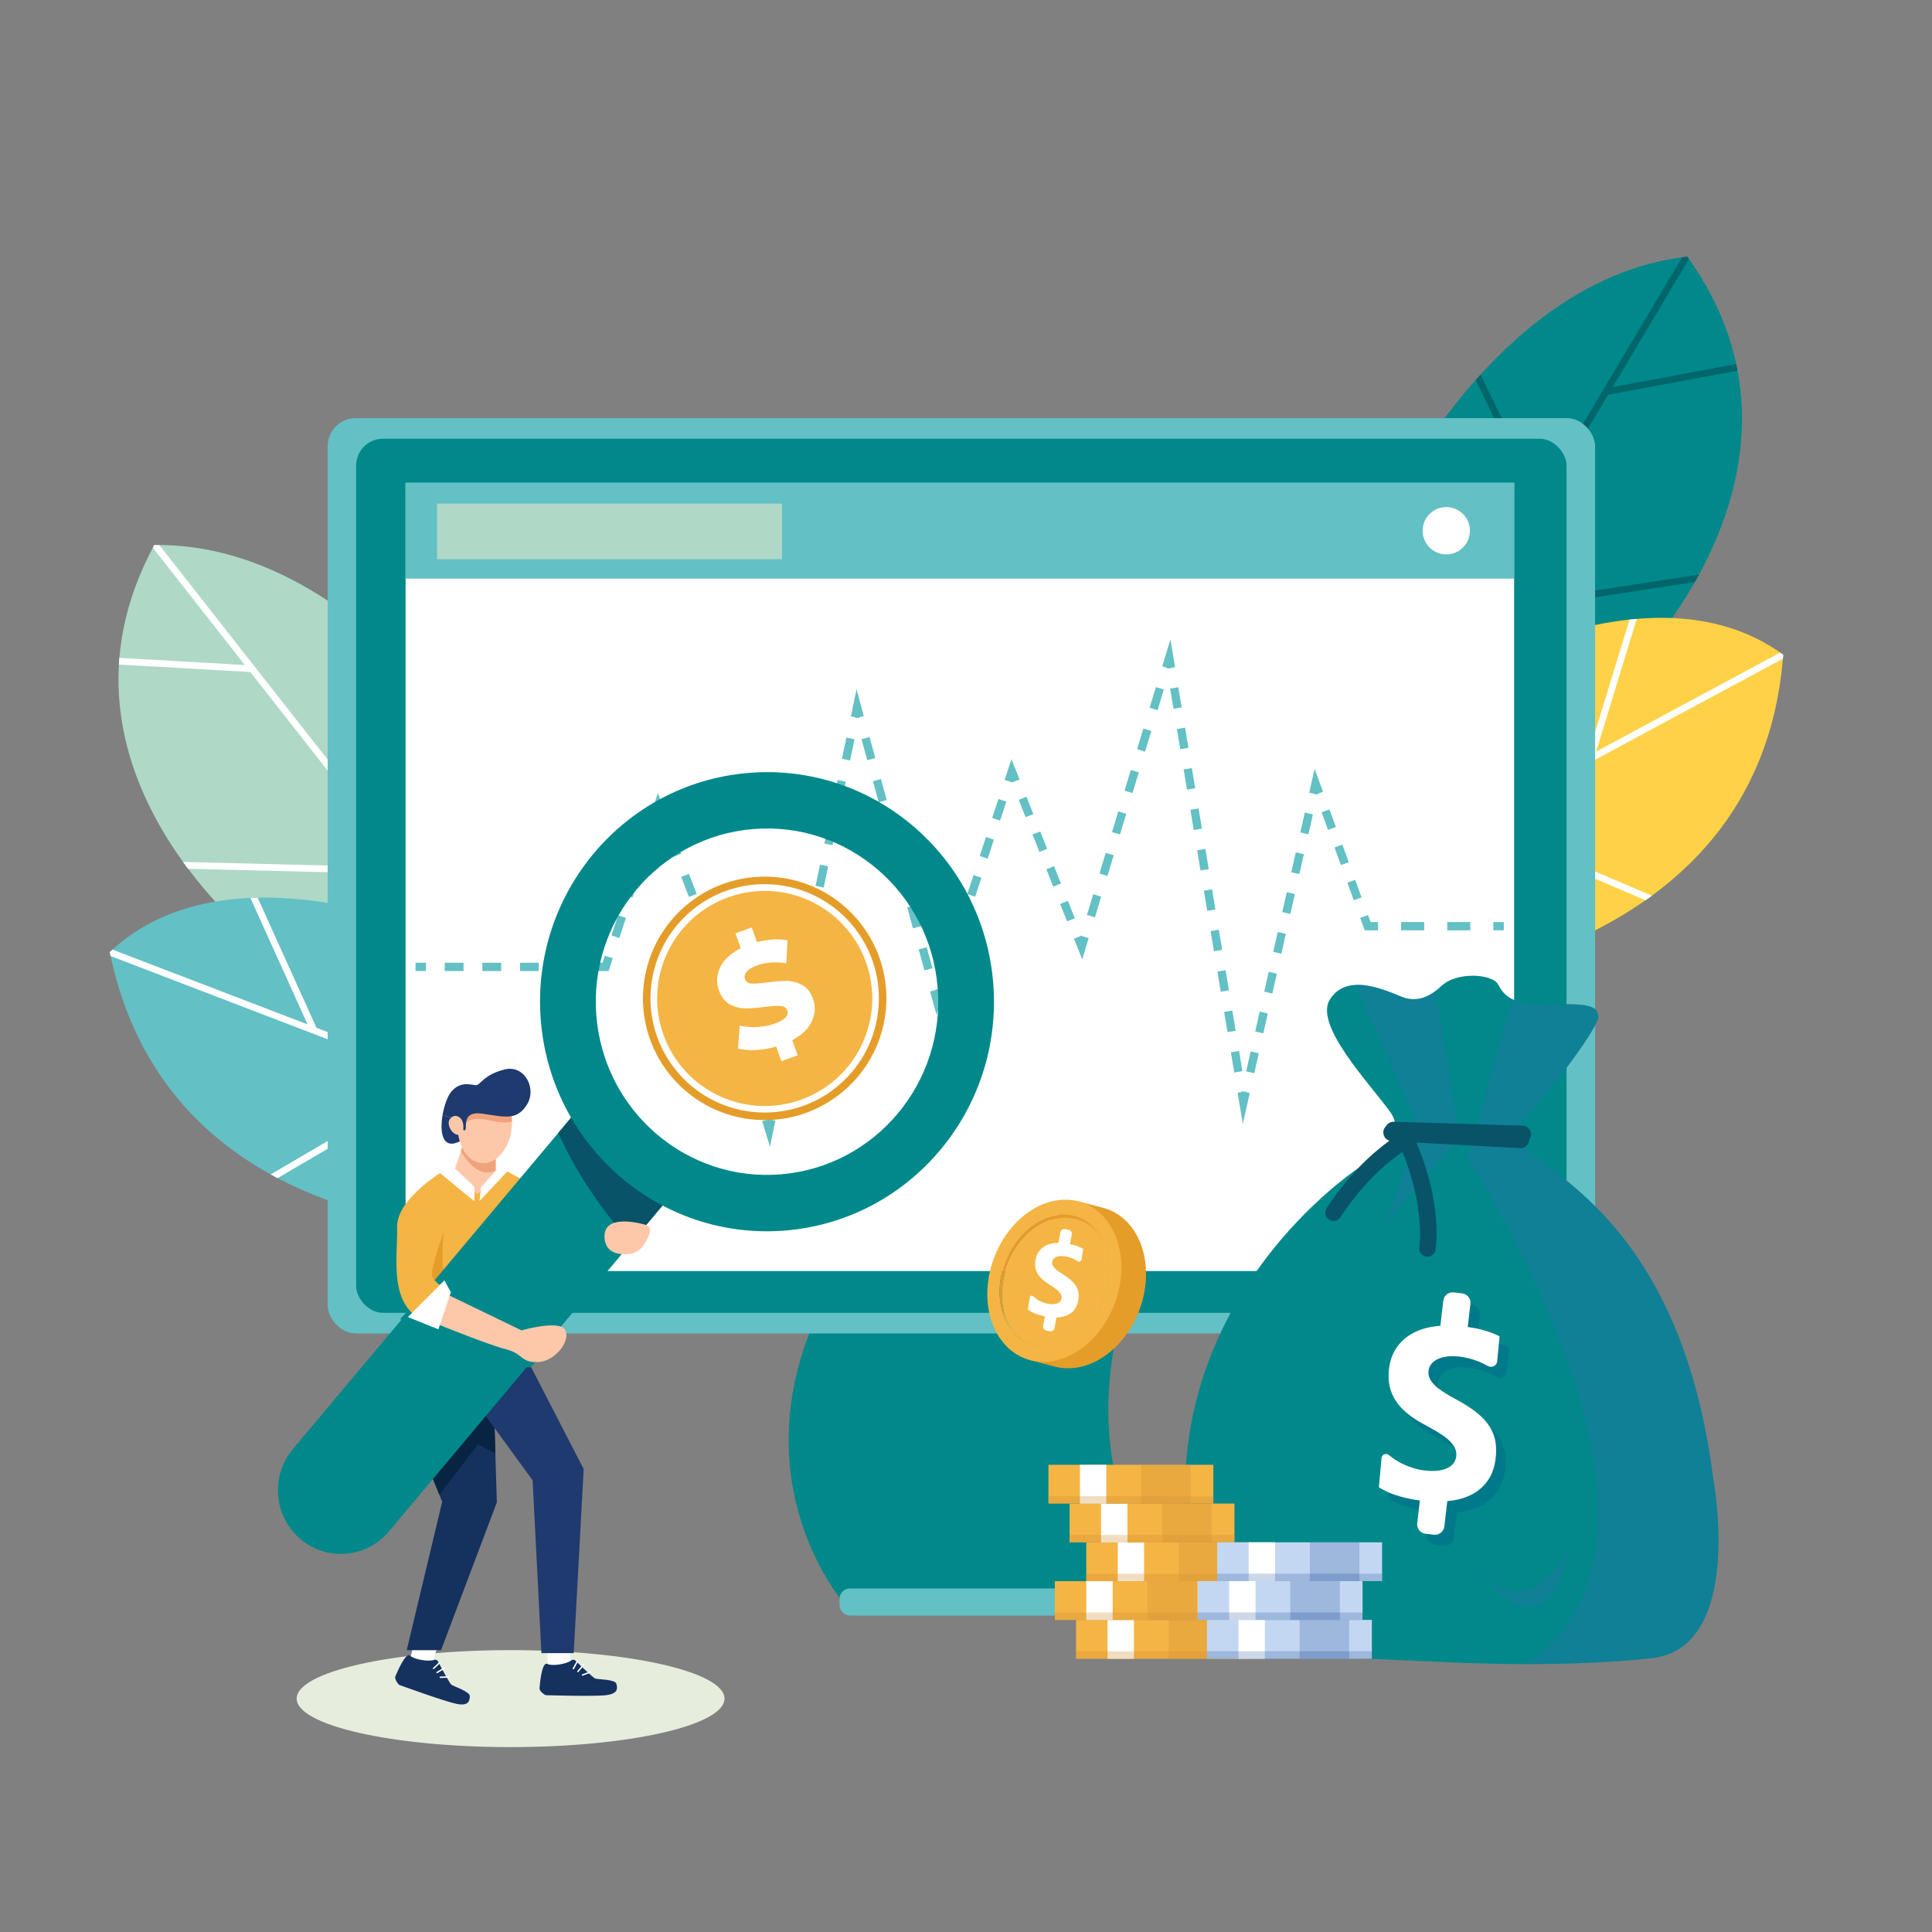 <?xml version="1.0" encoding="UTF-8"?><svg xmlns="http://www.w3.org/2000/svg" viewBox="0 0 512 512"><rect x="0" y="0" width="512" height="512" fill="#808080" stroke="none"/><defs><style>.cls-1{fill:#fff;}.cls-2{fill:#1f3a6f;}.cls-3{fill:#efa37d;}.cls-4{isolation:isolate;}.cls-5{fill:#f4b545;}.cls-6{fill:none;stroke:#e59d29;stroke-miterlimit:10;stroke-width:2px;}.cls-7{fill:#15315e;}.cls-8{fill:#ce8e32;opacity:.3;}.cls-8,.cls-9,.cls-10,.cls-11{mix-blend-mode:multiply;}.cls-12{fill:#00666b;}.cls-13{fill:#085367;}.cls-14{fill:#e59d29;}.cls-9{fill:#2c70a8;opacity:.35;}.cls-15{fill:#63c0c4;}.cls-16{fill:#00888b;}.cls-17{fill:#072542;}.cls-10{opacity:.18;}.cls-10,.cls-11{fill:#003889;}.cls-18{fill:#afd8c7;}.cls-19{fill:#ffd147;}.cls-20{fill:#e6eddd;}.cls-21{fill:#c4d7f2;}.cls-22{fill:#fdc8aa;}.cls-11{opacity:.2;}</style></defs><g class="cls-4"><g id="_圖層_1"><ellipse class="cls-20" cx="135.31" cy="450.15" rx="56.69" ry="12.85"/><path class="cls-18" d="m137.23,214.16s-39.47-70.55-96.35-69.72c-32.53,60.17,29.06,106.66,29.06,106.66l68.45,17.65-1.17-54.58Z"/><path class="cls-1" d="m99.21,168.5l-11.47,33.96-45.51-58.01c-.45,0-.89-.01-1.35,0-.13.24-.24.47-.37.71l24.37,31.07-33.25-1.89c-.03.32-.04.63-.07.94l-.05.83,34.82,1.98,40.62,51.78-58.46-1.45c.44.61.89,1.22,1.33,1.81l58.55,1.45,28.84,36.77,1.16.3-.04-1.76-49.31-62.86,11.61-34.38c-.48-.42-.97-.84-1.46-1.25Z"/><path class="cls-15" d="m122.97,250.11s-60.96-28.93-93.89,2.2c18.62,90.64,135.24,73.35,135.24,73.35l-41.35-75.55Z"/><path class="cls-1" d="m29.08,252.32c.07.35.15.69.22,1.04l85.32,32.71-42.9,25.17c.61.34,1.22.66,1.83.99l43.19-25.34,33.33,12.78-1.32-2.41-64.88-24.88-15.58-34.46c-.64.01-1.28.03-1.93.06l15.14,33.49-51.69-19.82c-.25.22-.5.44-.74.67h0Z"/><path class="cls-16" d="m360.45,149.41s30.18-74.99,86.7-81.41c39.92,55.55-15.26,109.49-15.26,109.49l-65.65,26.21-5.79-54.29Z"/><path class="cls-12" d="m392.35,99.28l15.7,32.23,37.76-63.33c.44-.06.89-.13,1.33-.18.16.22.3.44.45.66l-20.22,33.92,32.74-6.1c.07.31.12.62.18.93l.15.82-34.29,6.39-33.7,56.53,57.8-8.88c-.36.67-.72,1.32-1.09,1.97l-57.89,8.89-23.93,40.14-1.11.44-.19-1.75,40.91-68.62-15.89-32.63c.42-.48.85-.95,1.29-1.43Z"/><path class="cls-19" d="m379.17,183.26s56.78-36.45,93.4-9.76c-6.94,92.27-124.81,89.96-124.81,89.96l31.4-80.2Z"/><path class="cls-1" d="m472.58,173.5c-.03.36-.06.71-.09,1.06l-80.47,43.3,45.75,19.51c-.56.41-1.13.81-1.69,1.21l-46.07-19.64-31.43,16.91,1-2.56,61.19-32.93,11.07-36.16c.64-.07,1.28-.13,1.92-.18l-10.76,35.15,48.75-26.23c.27.19.55.37.82.57h0Z"/><path class="cls-16" d="m297.66,345.99c-15.09,55.5,18.03,79.78,18.03,79.78h-91.34s-30.04-33.14-6.08-81.03c23.96-47.89,94.48-54.25,79.39,1.24Z"/><rect class="cls-15" x="86.82" y="110.81" width="335.89" height="242.56" rx="7.44" ry="7.44" transform="translate(509.54 464.18) rotate(180)"/><rect class="cls-16" x="94.39" y="116.27" width="320.77" height="231.64" rx="7.11" ry="7.11" transform="translate(509.54 464.18) rotate(180)"/><rect class="cls-1" x="107.48" y="127.96" width="293.78" height="208.88"/><rect class="cls-15" x="107.48" y="127.96" width="293.78" height="25.38"/><rect class="cls-15" x="222.48" y="420.96" width="102.4" height="7.19" rx="2.76" ry="2.76"/><path class="cls-1" d="m377.01,140.65c0,3.46,2.81,6.27,6.27,6.27s6.27-2.81,6.27-6.27-2.81-6.27-6.27-6.27-6.27,2.81-6.27,6.27Z"/><rect class="cls-18" x="115.82" y="133.46" width="91.42" height="14.74"/><rect class="cls-15" x="110.12" y="255.13" width="2.76" height="2.2"/><path class="cls-15" d="m152.75,257.34h-4.98v-2.2h4.98v2.2Zm-9.97,0h-4.98v-2.2h4.98v2.2Zm-9.97,0h-4.98v-2.2h4.98v2.2Zm-9.97,0h-4.98v-2.2h4.98v2.2Z"/><polygon class="cls-15" points="161.29 257.34 157.73 257.34 157.73 255.13 159.69 255.13 160.29 253.27 162.39 253.95 161.29 257.34"/><path class="cls-15" d="m164.14,248.59l-2.1-.68,1.75-5.36,2.1.68-1.75,5.36Zm3.49-10.73l-2.1-.68,1.75-5.36,2.1.68-1.75,5.36Zm3.49-10.73l-2.1-.68,1.75-5.36,2.1.68-1.75,5.36Z"/><polygon class="cls-15" points="174.38 216.42 174.35 216.32 172.52 215.73 174.34 210.16 176.44 215.63 174.65 216.32 174.62 216.41 174.5 216.37 174.38 216.42"/><path class="cls-15" d="m200.33,291.69l-1.66-5.45,2.11-.64,1.66,5.45-2.11.64Zm-3.32-10.9l-1.66-5.45,2.11-.64,1.66,5.45-2.11.64Zm-3.31-10.9l-1.66-5.45,2.11-.64,1.66,5.45-2.11.64Zm-3.32-10.9l-1.68-5.36,2.06-.79.25.64,1.48,4.87-2.11.64Zm-3.72-10.67l-2.05-5.32,2.06-.79,2.05,5.32-2.06.79Zm-4.09-10.63l-2.05-5.32,2.06-.79,2.05,5.32-2.06.79Zm-4.09-10.63l-2.05-5.32,2.06-.79,2.05,5.32-2.06.79Z"/><polygon class="cls-15" points="204.05 303.91 201.99 297.14 203.28 296.75 203.33 296.53 203.72 296.61 204.1 296.5 204.16 296.71 205.48 296.98 204.05 303.91"/><path class="cls-15" d="m206.65,291.37l-2.16-.45,1.17-5.62,2.16.45-1.17,5.62Zm2.33-11.23l-2.16-.45,1.17-5.62,2.16.45-1.17,5.62Zm2.33-11.23l-2.16-.45,1.17-5.62,2.16.45-1.17,5.62Zm2.33-11.23l-2.16-.45,1.17-5.61,2.16.45-1.17,5.61Zm2.33-11.23l-2.16-.45,1.17-5.62,2.16.45-1.17,5.62Zm2.33-11.23l-2.16-.45,1.17-5.62,2.16.45-1.17,5.62Zm2.33-11.23l-2.16-.45,1.17-5.62,2.16.45-1.17,5.62Zm2.33-11.23l-2.16-.45,1.17-5.61,2.16.45-1.17,5.61Zm2.33-11.23l-2.16-.45,1.17-5.61,2.16.45-1.17,5.61Z"/><polygon class="cls-15" points="226.79 190.32 226.73 190.1 225.49 189.85 226.99 182.64 228.92 189.74 227.69 190.08 227.65 190.3 227.22 190.21 226.79 190.32"/><path class="cls-15" d="m244.98,257.17l-1.52-5.57,2.13-.58,1.52,5.57-2.13.58Zm-3.03-11.14l-1.52-5.57,2.13-.58,1.52,5.57-2.13.58Zm-3.03-11.14l-1.52-5.57,2.13-.58,1.52,5.57-2.13.58Zm-3.03-11.14l-1.52-5.57,2.13-.58,1.52,5.57-2.13.58Zm-3.03-11.14l-1.52-5.57,2.13-.58,1.52,5.57-2.13.58Zm-3.03-11.14l-1.52-5.57,2.13-.58,1.52,5.57-2.13.58Z"/><polygon class="cls-15" points="248.18 268.95 246.49 262.74 248.03 262.32 248.09 262.14 248.35 262.23 248.62 262.16 248.67 262.33 250.19 262.83 248.18 268.95"/><path class="cls-15" d="m251.84,257.79l-2.1-.69,1.65-5.04,2.1.69-1.65,5.04Zm3.3-10.08l-2.1-.69,1.65-5.04,2.1.69-1.65,5.04Zm3.3-10.08l-2.1-.69,1.65-5.04,2.1.69-1.65,5.04Zm3.3-10.08l-2.1-.69,1.65-5.04,2.1.69-1.65,5.04Zm3.3-10.08l-2.1-.69,1.65-5.04,2.1.69-1.65,5.04Z"/><polygon class="cls-15" points="268.14 207.38 268.11 207.3 266.24 206.69 268.05 201.18 270.19 206.57 268.36 207.29 268.34 207.38 268.24 207.34 268.14 207.38"/><path class="cls-15" d="m282.78,244.16l-1.83-4.6,2.05-.82,1.83,4.6-2.05.82Zm-3.66-9.2l-1.83-4.6,2.05-.81,1.83,4.6-2.05.81Zm-3.66-9.2l-1.83-4.6,2.05-.81,1.83,4.6-2.05.81Zm-3.66-9.2l-1.83-4.6,2.05-.82,1.83,4.6-2.05.82Z"/><polygon class="cls-15" points="286.8 254.25 284.61 248.76 286.37 248.06 286.4 247.96 286.53 248 286.66 247.95 286.7 248.05 288.51 248.6 286.8 254.25"/><path class="cls-15" d="m290.17,243.11l-2.11-.64,1.66-5.49,2.11.64-1.66,5.49Zm3.32-10.98l-2.11-.64,1.66-5.49,2.11.64-1.66,5.49Zm3.32-10.98l-2.11-.64,1.66-5.49,2.11.64-1.66,5.49Zm3.32-10.98l-2.11-.64,1.66-5.49,2.11.64-1.66,5.49Zm3.32-10.98l-2.11-.64,1.66-5.49,2.11.64-1.66,5.49Zm3.32-10.98l-2.11-.64,1.66-5.49,2.11.64-1.66,5.49Z"/><polygon class="cls-15" points="310.12 177.23 309.68 177.1 309.23 177.17 309.19 176.95 308.01 176.59 310.18 169.44 311.4 176.81 310.19 177.01 310.12 177.23"/><path class="cls-15" d="m327.09,284.23l-.89-5.35,2.17-.36.89,5.35-2.17.36Zm-1.79-10.71l-.89-5.35,2.17-.36.89,5.35-2.17.36Zm-1.79-10.71l-.89-5.35,2.17-.36.89,5.35-2.17.36Zm-1.79-10.71l-.89-5.35,2.17-.36.89,5.35-2.17.36Zm-1.79-10.71l-.89-5.35,2.17-.36.89,5.35-2.17.36Zm-1.78-10.71l-.89-5.35,2.18-.36.89,5.35-2.17.36Zm-1.79-10.71l-.89-5.35,2.17-.36.89,5.35-2.17.36Zm-1.79-10.71l-.89-5.35,2.17-.36.89,5.35-2.17.36Zm-1.79-10.71l-.89-5.35,2.17-.36.89,5.35-2.17.36Zm-1.79-10.71l-.89-5.35,2.17-.36.89,5.35-2.17.36Z"/><polygon class="cls-15" points="329.36 297.84 327.98 289.58 329 289.41 329.05 289.19 329.6 289.31 330.15 289.22 330.19 289.44 331.2 289.67 329.36 297.84"/><path class="cls-15" d="m332.4,284.4l-2.15-.49,1.19-5.27,2.15.49-1.19,5.27Zm2.39-10.55l-2.15-.49,1.19-5.27,2.15.49-1.19,5.27Zm2.39-10.55l-2.15-.49,1.19-5.27,2.15.49-1.19,5.27Zm2.39-10.55l-2.15-.49,1.19-5.27,2.15.49-1.19,5.27Zm2.39-10.55l-2.15-.49,1.19-5.27,2.15.49-1.19,5.27Zm2.39-10.55l-2.15-.49,1.19-5.27,2.15.49-1.19,5.27Zm2.39-10.55l-2.15-.49,1.19-5.27,2.15.49-1.19,5.27Z"/><polygon class="cls-15" points="348.55 210.59 348.48 210.42 346.95 210.07 348.39 203.73 350.62 209.84 349.15 210.37 349.1 210.56 348.82 210.49 348.55 210.59"/><path class="cls-15" d="m358.76,238.58l-1.7-4.66,2.07-.76,1.7,4.66-2.07.76Zm-3.4-9.33l-1.7-4.66,2.07-.76,1.7,4.66-2.07.76Zm-3.41-9.33l-1.7-4.66,2.07-.76,1.7,4.66-2.07.76Z"/><polygon class="cls-15" points="365.2 246.55 361.67 246.55 360.46 243.24 362.54 242.49 363.22 244.35 365.2 244.35 365.2 246.55"/><path class="cls-15" d="m389.64,246.55h-6.11v-2.2h6.11v2.2Zm-12.22,0h-6.11v-2.2h6.11v2.2Z"/><rect class="cls-15" x="395.76" y="244.35" width="2.76" height="2.2"/><path class="cls-15" d="m354.2,140.65c0,3.46,2.81,6.27,6.27,6.27s6.27-2.81,6.27-6.27-2.81-6.27-6.27-6.27-6.27,2.81-6.27,6.27Z"/><path class="cls-16" d="m437.73,439.42c-11.15,1.26-23.46,1.59-33.61,1.58-12.38-.02-21.56-.55-21.56-.55l-40.88-1.78c-.3-.01-.59-.03-.89-.03-2.75-.04-30.16-1.71-26.47-50.81,3.37-44.82,35.97-71.28,44.56-77.51.97-.71,1.97-1.35,3-1.96,2.87-1.69,11.11-7.31,6.56-13.64-5.46-7.61-20.46-23.18-15.93-29.97,1.69-2.53,4.01-3.58,6.65-3.74,3.73-.22,8.09,1.36,12.19,3.11,2.14.91,4.58.92,6.69-.07.79-.37,1.64-.86,2.5-1.52.45-.34.91-.73,1.38-1.18,4.13-3.97,13.69-3.29,15.15-.39.7,1.39,1.68,2.8,3.67,3.82,2.14,1.1,5.43,1.75,10.77,1.48,10.32-.53,11.87.72,12.07,3.15.19,2.43-11.62,18.7-20.9,28.55-9.24,9.82,40.67,12.25,51.21,92.98.07.53.15,1.06.24,1.58.94,5.62,6.55,44.33-16.39,46.91Z"/><path class="cls-9" d="m437.73,439.42c-11.15,1.26-23.46,1.59-33.61,1.58,51.03-33.18-15.25-134.03-15.25-134.03l11.87-42.19c2.14,1.1,5.43,1.75,10.77,1.48,10.32-.53,11.87.72,12.07,3.15.19,2.43-11.62,18.7-20.9,28.55-9.24,9.82,40.67,12.25,51.21,92.98.07.53.15,1.06.24,1.58.94,5.62,6.55,44.33-16.39,46.91Z"/><path class="cls-9" d="m366.98,324.45l9.33-24.67-17.16-38.77c3.73-.22,8.09,1.36,12.19,3.11,2.14.91,4.58.92,6.69-.07.79-.37,1.64-.86,2.5-1.52l6.26,39.03-19.82,22.89Z"/><path class="cls-9" d="m393.36,417.68s11.22,12.19,22.12-6.62c0,0-1.8,15.9-11.64,14.62,0,0-3.41.55-10.48-7.99Z"/><path class="cls-10" d="m398.61,383.97c-.4-1.43-1.06-2.72-1.97-3.89-.9-1.17-2.02-2.23-3.34-3.22-1.22-.91-2.59-1.78-4.11-2.62-.13-.08-.28-.15-.41-.23-1.24-.66-2.35-1.3-3.32-1.91-.98-.61-1.8-1.21-2.47-1.82-.2-.19-.4-.37-.56-.57-.39-.42-.71-.85-.94-1.29-.32-.63-.46-1.34-.39-2.09.06-.7.29-1.31.69-1.84.36-.46.81-.86,1.39-1.17.07-.05.15-.1.22-.13.67-.34,1.48-.58,2.42-.72.94-.13,1.97-.15,3.1-.05.52.05,1.06.13,1.63.23.31.06.62.13.94.2.9.21,1.8.49,2.69.83.9.35,1.76.77,2.6,1.25,0,0,0,0,.02,0,1.07.62,2.41-.03,2.52-1.26l.61-6.59c-1.44-.72-3.03-1.31-4.77-1.76-1.11-.29-2.34-.52-3.67-.71l.72-6.12c.16-1.38-.83-2.62-2.2-2.78l-2.22-.26c-1.37-.16-2.62.83-2.77,2.2l-.78,6.65c-.62.04-1.23.11-1.83.2-2.14.32-4.05.96-5.74,1.91-1.69.95-3.07,2.24-4.14,3.84-1.08,1.62-1.73,3.6-1.95,5.96-.27,3.02.34,5.66,1.83,7.94,1.49,2.28,3.89,4.32,7.19,6.1.52.27,1.02.55,1.5.82.75.41,1.45.81,2.13,1.21,1.11.66,2.07,1.31,2.87,1.98.72.61,1.29,1.23,1.7,1.9.05.06.1.14.14.21.42.75.6,1.56.52,2.44-.06.65-.26,1.24-.62,1.77-.17.25-.38.49-.63.7-.26.24-.57.44-.91.62-.65.35-1.47.61-2.41.75-.96.14-2.05.16-3.31.04-.27-.03-.55-.05-.82-.09-1.84-.25-3.64-.81-5.39-1.64-1.35-.64-2.6-1.45-3.79-2.42-.72-.6-1.82-.17-1.92.77l-.71,7.77c1.52.99,3.34,1.79,5.49,2.41,1.71.5,3.5.87,5.38,1.1l-.71,6.04c-.16,1.37.83,2.62,2.2,2.78l2.22.26c1.37.16,2.62-.83,2.77-2.2l.78-6.71c.32-.03.64-.06.95-.1,2.15-.27,4.08-.86,5.78-1.78,1.69-.92,3.08-2.19,4.17-3.82,1.09-1.62,1.75-3.71,1.98-6.24.16-1.83.05-3.46-.36-4.89Z"/><path class="cls-1" d="m396.08,381.02c-.4-1.43-1.06-2.72-1.97-3.89-.9-1.17-2.02-2.23-3.34-3.22-1.22-.91-2.59-1.78-4.11-2.62-.13-.08-.28-.15-.41-.23-1.24-.66-2.35-1.3-3.32-1.91-.98-.61-1.8-1.21-2.47-1.82-.2-.19-.4-.37-.56-.57-.39-.42-.71-.85-.94-1.29-.32-.63-.46-1.34-.39-2.09.06-.7.29-1.31.69-1.84.36-.46.81-.86,1.39-1.17.07-.05.15-.1.22-.13.67-.34,1.48-.58,2.42-.72.94-.13,1.97-.15,3.1-.05.52.05,1.06.13,1.63.23.31.06.62.13.94.2.9.21,1.8.49,2.69.83.9.35,1.76.77,2.6,1.25,0,0,0,0,.02,0,1.07.62,2.41-.03,2.52-1.26l.61-6.59c-1.44-.72-3.03-1.31-4.77-1.76-1.11-.29-2.34-.52-3.67-.71l.72-6.12c.16-1.38-.83-2.62-2.2-2.78l-2.22-.26c-1.37-.16-2.62.83-2.77,2.2l-.78,6.65c-.62.04-1.23.11-1.83.2-2.14.32-4.05.96-5.74,1.91-1.69.95-3.07,2.24-4.14,3.84-1.08,1.62-1.73,3.6-1.95,5.96-.27,3.02.34,5.66,1.83,7.94,1.49,2.28,3.89,4.32,7.19,6.1.52.27,1.02.55,1.5.82.75.41,1.45.81,2.13,1.21,1.11.66,2.07,1.31,2.87,1.98.72.61,1.29,1.23,1.7,1.9.05.07.1.14.14.21.42.75.6,1.56.52,2.44-.06.65-.26,1.24-.62,1.77-.17.25-.38.49-.63.7-.26.24-.57.44-.91.62-.65.35-1.47.61-2.41.75-.96.14-2.05.16-3.31.04-.27-.03-.55-.05-.82-.09-1.84-.25-3.64-.81-5.39-1.64-1.35-.64-2.6-1.45-3.79-2.42-.72-.6-1.82-.17-1.92.77l-.71,7.77c1.52.99,3.34,1.79,5.49,2.41,1.71.5,3.5.87,5.38,1.1l-.71,6.04c-.16,1.37.83,2.62,2.2,2.78l2.22.26c1.37.16,2.62-.83,2.77-2.2l.78-6.71c.32-.03.64-.06.95-.1,2.15-.27,4.08-.86,5.78-1.78,1.69-.92,3.08-2.19,4.17-3.82,1.09-1.62,1.75-3.71,1.98-6.24.16-1.83.05-3.46-.36-4.89Z"/><path class="cls-13" d="m405.75,300.43v-.04s0-.09-.03-.12c-.15-1.05-1.02-1.88-2.11-1.96l-26.35-.8c-.14-.02-.27-.02-.41-.01l-7.55-.23c-.59,0-1.16.25-1.57.63h-.01c-.15.16-.29.33-.4.51,0,0,0,0,0,0-.09.08-.18.19-.25.29-.27.36-.44.79-.47,1.29-.03.57.14,1.1.46,1.53.3.37.69.64,1.15.78-4.72,3.43-10.88,9.06-16.64,17.88-.66,1.01-.38,2.36.63,3.02.35.23.74.34,1.13.36.74.02,1.47-.33,1.9-.99,5.76-8.81,11.97-14.22,16.42-17.32,6.05,14.66,4.5,25.13,4.48,25.25-.19,1.19.61,2.31,1.8,2.5.1.02.19.03.29.03,1.08.03,2.04-.74,2.22-1.83.09-.53,1.86-12.09-5.04-28.3.07-.04.14-.07.2-.11l2.52.15,3.52.19,2.57.13,7.86.43,9.95.53.83.04c.17,0,.33,0,.5-.02.45-.07.88-.29,1.22-.61v-.02c.32-.29.54-.68.66-1.11.04-.14.06-.28.07-.43v-.1c.07-.09.13-.18.18-.28.06-.1.1-.21.14-.31h0c.03-.1.06-.2.08-.3.03-.13.04-.26.04-.39,0-.09,0-.17,0-.26Z"/><rect class="cls-5" x="285.17" y="429.31" width="43.7" height="10.28"/><rect class="cls-1" x="293.51" y="429.31" width="6.99" height="10.28"/><rect class="cls-8" x="309.73" y="429.3" width="13.12" height="10.28"/><rect class="cls-8" x="285.17" y="437.62" width="43.7" height="1.97"/><rect class="cls-5" x="279.54" y="419.03" width="43.7" height="10.28"/><rect class="cls-1" x="287.88" y="419.03" width="6.99" height="10.28"/><rect class="cls-8" x="304.1" y="419.02" width="13.12" height="10.28"/><rect class="cls-8" x="279.54" y="427.34" width="43.7" height="1.97"/><rect class="cls-5" x="287.87" y="408.74" width="43.7" height="10.28"/><rect class="cls-1" x="296.21" y="408.75" width="6.99" height="10.28"/><rect class="cls-8" x="312.43" y="408.74" width="13.12" height="10.28"/><rect class="cls-8" x="287.87" y="417.06" width="43.7" height="1.97"/><rect class="cls-5" x="283.45" y="398.46" width="43.7" height="10.28"/><rect class="cls-1" x="291.79" y="398.47" width="6.99" height="10.28"/><rect class="cls-8" x="308.01" y="398.46" width="13.12" height="10.28"/><rect class="cls-8" x="283.45" y="406.78" width="43.7" height="1.97"/><rect class="cls-5" x="277.85" y="388.18" width="43.7" height="10.28"/><rect class="cls-1" x="286.19" y="388.19" width="6.99" height="10.28"/><rect class="cls-8" x="302.41" y="388.18" width="13.12" height="10.28"/><rect class="cls-8" x="277.85" y="396.5" width="43.7" height="1.97"/><rect class="cls-21" x="319.86" y="429.29" width="43.7" height="10.28"/><rect class="cls-1" x="328.2" y="429.3" width="6.99" height="10.28"/><rect class="cls-11" x="344.42" y="429.29" width="13.12" height="10.28"/><rect class="cls-11" x="319.86" y="437.6" width="43.7" height="1.97"/><rect class="cls-21" x="317.39" y="419.01" width="43.7" height="10.28"/><rect class="cls-1" x="325.74" y="419.02" width="6.99" height="10.28"/><rect class="cls-11" x="341.96" y="419.01" width="13.12" height="10.28"/><rect class="cls-11" x="317.39" y="427.32" width="43.7" height="1.97"/><rect class="cls-21" x="322.57" y="408.73" width="43.7" height="10.28"/><rect class="cls-1" x="330.91" y="408.73" width="6.99" height="10.28"/><rect class="cls-11" x="347.13" y="408.72" width="13.12" height="10.28"/><rect class="cls-11" x="322.57" y="417.04" width="43.7" height="1.97"/><path class="cls-14" d="m291.84,319.96h0s-6.07-1.59-6.07-1.59l-.51,1.72c-8.13,1.98-15.24,10.43-16.77,20.67-1.13,7.58,1.06,14.31,5.31,18.23l-.46,1.55,6.07,1.59h0c1.06.29,2.17.45,3.33.48,9.65.2,18.9-9.25,20.68-21.11,1.6-10.73-3.46-19.75-11.58-21.53Z"/><path class="cls-5" d="m276.79,356.95c-3.43-.07-6.36-1.63-8.45-4.17-2.7-3.28-4.01-8.21-3.19-13.67,1.45-9.69,9.01-17.4,16.88-17.24,3.8.08,6.98,1.98,9.09,5.01,2.27,3.25,3.3,7.81,2.55,12.83-1.45,9.68-9.01,17.4-16.88,17.24m5.83-39.01c-9.65-.2-18.9,9.25-20.68,21.11-1.77,11.86,4.61,21.64,14.26,21.84,9.65.2,18.9-9.25,20.68-21.11,1.77-11.86-4.61-21.64-14.26-21.85"/><path class="cls-14" d="m282.03,321.88c-7.88-.17-15.44,7.55-16.88,17.24-.82,5.46.49,10.39,3.19,13.67,2.09,2.54,5.02,4.09,8.45,4.17,7.88.17,15.44-7.55,16.88-17.24-1.45,9.68-9.01,17.4-16.88,17.24-3.43-.07-6.36-1.63-8.45-4.17-2.27-3.25-3.31-7.82-2.56-12.84,1.45-9.68,9.01-17.4,16.88-17.24,3.44.07,6.37,1.63,8.46,4.18-2.11-3.03-5.29-4.93-9.09-5.01"/><path class="cls-5" d="m282.66,322.71c-7.88-.17-15.43,7.55-16.88,17.24-.75,5.02.29,9.58,2.56,12.84,2.09,2.54,5.02,4.09,8.45,4.17,7.88.17,15.44-7.55,16.88-17.24.75-5.01-.29-9.57-2.55-12.83-2.09-2.54-5.02-4.1-8.46-4.18"/><path class="cls-1" d="m285.76,342.34c-.13-.61-.37-1.18-.72-1.7-.35-.52-.79-1-1.32-1.46-.49-.42-1.05-.83-1.67-1.23-.05-.04-.11-.07-.17-.11-.51-.32-.96-.62-1.35-.9-.4-.29-.73-.56-1-.84-.08-.09-.16-.17-.22-.26-.16-.19-.28-.38-.36-.57-.12-.28-.16-.58-.11-.89.04-.29.16-.55.34-.76.16-.18.37-.34.62-.46.03-.02.07-.04.1-.05.29-.13.64-.2,1.05-.24.4-.03.84,0,1.31.07.22.04.45.09.69.14.13.04.26.07.39.11.38.11.75.26,1.12.43.37.17.72.38,1.07.6,0,0,0,0,0,0,.44.29,1.02.06,1.1-.46l.44-2.78c-.59-.35-1.25-.64-1.97-.88-.46-.15-.98-.29-1.54-.4l.48-2.57c.11-.58-.28-1.13-.85-1.24l-.93-.17c-.58-.11-1.13.28-1.24.85l-.52,2.8c-.26,0-.52.01-.78.03-.91.08-1.74.3-2.48.65-.74.36-1.36.86-1.86,1.51-.5.65-.83,1.48-.99,2.47-.2,1.27-.02,2.41.55,3.42.57,1.01,1.53,1.94,2.87,2.79.21.13.42.26.61.39.31.2.59.39.87.57.45.31.84.61,1.16.92.29.28.51.56.67.85.02.03.04.06.05.09.16.33.21.68.15,1.05-.04.27-.15.52-.31.73-.08.1-.17.2-.29.28-.12.09-.25.17-.4.24-.29.13-.64.22-1.04.25-.41.03-.87.01-1.4-.07-.11-.02-.23-.04-.35-.06-.77-.16-1.52-.44-2.24-.85-.55-.31-1.06-.69-1.54-1.13-.29-.28-.77-.12-.83.27l-.52,3.27c.62.46,1.37.85,2.26,1.18.71.26,1.46.47,2.25.62l-.47,2.54c-.11.58.28,1.13.85,1.24l.93.17c.58.11,1.13-.28,1.24-.85l.52-2.82c.14,0,.27,0,.41-.01.92-.05,1.75-.25,2.5-.59.74-.34,1.37-.84,1.88-1.5.51-.66.85-1.52,1.01-2.59.12-.77.12-1.46-.02-2.08Z"/><polygon class="cls-1" points="116.33 435.41 114.38 440.97 108.72 439.52 110.45 432.62 116.33 435.41"/><path class="cls-7" d="m115.09,439.89c.38-.13.79.03.98.38.93,1.78,3.09,5.87,3.57,6.21.61.43,4.9,1.82,4.87,3.03-.04,1.21-.29,2.69-3.54,2.03-3.25-.67-14.96-4.95-15.14-5.01s-1.37-1.49-1.05-2.27c.33-.78,2.74-6.68,3.97-5.46,1.03,1.02,4.86,1.62,6.33,1.09Z"/><path class="cls-1" d="m114.92,442.32s.09-.02.13-.05l1.66-1.58c.08-.07.08-.19,0-.27-.07-.08-.19-.08-.27,0l-1.66,1.58c-.08.07-.08.19,0,.27.04.04.09.06.14.06Z"/><path class="cls-1" d="m115.83,443.42s.07,0,.1-.03l1.92-1.18c.09-.06.12-.17.06-.26-.05-.09-.17-.12-.26-.06l-1.92,1.18c-.09.06-.12.17-.06.26.04.06.1.09.16.09Z"/><path class="cls-1" d="m116.7,444.69s0,0,0,0l2.28-.08c.11,0,.19-.09.18-.2,0-.11-.09-.19-.2-.19l-2.28.08c-.11,0-.19.09-.18.2,0,.1.09.19.19.19Z"/><path class="cls-7" d="m117.19,397.97l-9.4,39.34h9.09l14.79-39.18s-.19-6.13-.4-12.96c-.26-8.31-.54-17.66-.54-18.35l-22.94,8.02,8.66,21.31.74,1.82Z"/><path class="cls-17" d="m107.79,374.83l8.66,21.31,10.23-13.38,4.59,2.4c-.26-8.31-.54-17.66-.54-18.35l-22.94,8.02Z"/><polygon class="cls-22" points="119.71 312.29 119.71 319.88 131.37 319.88 131.37 305.88 122.79 303.09 122.12 305.1 119.71 312.29"/><path class="cls-5" d="m117.84,310.09l8.69,6.41,7.06-6.41s10.27,4.64,11.67,8.65c1.4,4.01,0,27.06,0,27.06h-35.16v-26.04l7.74-9.68Z"/><polygon class="cls-1" points="151.23 435.36 151.09 441.26 145.26 441.66 144.78 434.56 151.23 435.36"/><path class="cls-7" d="m151.43,440.01c.32-.25.76-.23,1.05.06,1.43,1.4,4.75,4.61,5.3,4.78.72.22,5.22.19,5.56,1.35.33,1.16.55,2.65-2.74,3.04-3.29.39-15.74,0-15.93,0s-1.76-.99-1.69-1.83.55-7.21,2.1-6.44c1.3.65,5.12,0,6.35-.95Z"/><path class="cls-1" d="m151.95,442.39c.07,0,.13-.04.17-.1l1.1-2.03c.05-.09.02-.21-.08-.26-.09-.05-.21-.02-.26.08l-1.1,2.03c-.05.09-.02.21.08.26.03.02.06.02.09.02Z"/><path class="cls-1" d="m153.16,443.15c.05,0,.11-.02.14-.07l1.47-1.72c.07-.08.06-.2-.02-.27s-.2-.06-.27.02l-1.47,1.72c-.07.08-.06.2.02.27.04.03.08.05.12.05Z"/><path class="cls-1" d="m154.37,444.08s.04,0,.07-.01l2.15-.8c.1-.04.15-.15.11-.25-.04-.1-.15-.15-.24-.11l-2.15.8c-.1.04-.15.15-.11.25.03.08.1.13.18.13Z"/><polygon class="cls-1" points="133.67 307.65 127.52 314.61 127.06 318.31 135.68 309.14 133.67 307.65"/><path class="cls-3" d="m122.12,305.1c1.16,2.01,4.8,7.4,9.25,5.1v-4.32l-8.58-2.78-.67,2Z"/><polygon class="cls-2" points="140.06 360.97 154.68 389.31 152.04 438.09 143.48 438.09 141.15 392.3 118.32 360.97 140.06 360.97"/><path class="cls-14" d="m117.64,326.17s-2.1,16.52,3.67,14.87v2.89h-9.64v-17.76h5.98Z"/><path class="cls-16" d="m181.3,312.66l-10.07,12-3.89,4.63-20,23.82-7.54,8.98-36.74,43.76c-2.98,3.55-7.11,5.55-11.36,5.9-4.26.35-8.65-.94-12.16-3.96-7.02-6.03-7.88-16.68-1.92-23.79l33.38-39.75,36.94-44,.62-.74,7.31-8.7,25.43,21.85Z"/><path class="cls-2" d="m122.08,302.36l-.78-5.76-4.02-1.07c-.79,4.61-.05,9.42,4.8,6.83Z"/><path class="cls-22" d="m121.35,297.43c-.46,5.64,2.36,10.48,6.31,10.81,3.94.33,7.51-3.98,7.97-9.62.04-.47.05-.93.05-1.38-.06-5.03-2.74-9.13-6.35-9.43-2.8-.23-5.41,1.87-6.85,5.12-.59,1.33-.99,2.86-1.12,4.5Z"/><path class="cls-3" d="m122.48,292.94l.78,5.03s.59-2.39,6.89-.97c2.63.59,4.38.52,5.53.25-.06-5.03-2.74-9.13-6.35-9.43-2.8-.23-5.41,1.87-6.85,5.12Z"/><path class="cls-2" d="m133.69,283.43c-5.37,1.34-6.34,3.96-7.39,4.13-1.05.17-4.01-1.39-6.69,1.73-.96,1.12-1.89,3.65-2.34,6.24l4.02,1.07-.1-.77s.93,3.81,1.94,3.73c1.01-.09-1.29-5.29,4.7-4.43,5.99.86,9.1,1.91,11.8-2.37,2.7-4.27-.58-10.67-5.94-9.34Z"/><path class="cls-22" d="m122.66,297.51c-.17-.7-.61-1.32-1.25-1.62-.53-.25-1.25-.31-2,.44-1.51,1.5.69,5.02,2.54,4.32l.78-1.02c.13-.92.06-1.62-.06-2.13Z"/><path class="cls-16" d="m107.71,351.15l-1.04,1.17,8.25,2.81.32-1.15c5.43,1.83,14.46,4.79,17.72,5.39,4.27.78,4.25,2.94,7.56,3l8.23-8.33c-.08-.27-.21-.51-.37-.73-1.89-2.49-11.44.88-11.44.88l-19.51-8.13.25-.92-1.88-3.05-1.15,1.29c-.51-.36-1.01-.75-1.41-1.16l-7.15,7.23c.46.62,1,1.19,1.61,1.71Z"/><path class="cls-22" d="m117.8,342.7l20.42,9.87s9.72-2.83,11.47-.24c1.75,2.6-2.26,8.34-7,8.62-4.74.28-4.01-2.28-8.74-3.42-4.72-1.14-21.6-8.06-21.6-8.06l5.44-6.77Z"/><path class="cls-5" d="m117.84,310.09s-12.83,7.59-12.6,15.09c.23,7.49-2.57,21.18,7.58,24.96l6.08-7.97s-4.1-2.42-4.45-4.13c-.35-1.71,3.33-12.27,3.33-12.27l.06-15.68Z"/><polygon class="cls-1" points="119.48 342.46 116.18 352.29 108.09 349.03 117.77 339.31 119.48 342.46"/><path class="cls-13" d="m181.3,312.66l-10.07,12-3.89,4.63c-11.06-11.69-17.35-24.45-19.4-29.04l.62-.74,7.31-8.7,25.43,21.85Z"/><path class="cls-16" d="m263.21,260.52c2.7,33.49-21.95,62.85-55.06,65.58-33.1,2.73-62.13-22.21-64.83-55.7-2.7-33.49,21.95-62.84,55.06-65.57,33.11-2.73,62.13,22.2,64.83,55.69Zm-14.72,1.21c-2.04-25.26-23.93-44.08-48.91-42.02-24.98,2.06-43.57,24.21-41.54,49.48,2.04,25.26,23.93,44.08,48.91,42.02s43.58-24.21,41.54-49.48Z"/><path class="cls-22" d="m170.31,324.39s-10-2.85-10.11,3.08c-.11,5.93,6.42,4.86,6.42,4.86,0,0,2.69.01,4.38-3.03,1.69-3.04,1.95-4.39-.69-4.92Z"/><path class="cls-1" d="m118.19,307.45l-2.61,2.56s10.15,8.46,10.15,8.3v-3.82l-7.54-7.04Z"/><circle class="cls-6" cx="202.66" cy="264.6" r="31.26" transform="translate(-83.67 435.18) rotate(-83.34)"/><path class="cls-5" d="m229.48,254.97c5.32,14.82-2.38,31.14-17.19,36.46-14.82,5.32-31.14-2.38-36.46-17.19-5.32-14.82,2.38-31.14,17.19-36.46,14.82-5.32,31.14,2.38,36.46,17.19Z"/><path class="cls-1" d="m215.16,270.64c-.91,1.97-2.65,3.64-5.21,5.02l1.44,4-4.32,1.55-1.38-3.86c-1.85.53-3.66.83-5.45.92-1.79.09-3.34-.04-4.65-.38l.45-6.1c1.4.34,2.92.47,4.57.39,1.65-.08,3.2-.38,4.64-.89,2.74-.98,3.86-2.16,3.37-3.53-.26-.72-.84-1.11-1.75-1.18-.91-.07-2.29.02-4.16.25-2.04.27-3.79.4-5.23.39-1.44-.01-2.8-.37-4.09-1.07-1.28-.7-2.24-1.93-2.87-3.69-.74-2.07-.63-4.1.33-6.12.96-2.01,2.78-3.69,5.47-5.04l-1.42-3.96,4.32-1.55,1.4,3.89c1.41-.37,2.81-.6,4.2-.7,1.39-.09,2.68-.03,3.87.19l-.3,6.09c-2.87-.43-5.43-.25-7.69.56-1.42.51-2.37,1.09-2.87,1.74-.5.65-.63,1.32-.38,1.99.24.67.81,1.04,1.7,1.1.89.06,2.25-.04,4.09-.29,2.07-.28,3.82-.41,5.25-.4,1.43.02,2.79.37,4.08,1.06,1.29.69,2.25,1.91,2.88,3.66.72,1.99.62,3.97-.29,5.94Z"/></g></g></svg>